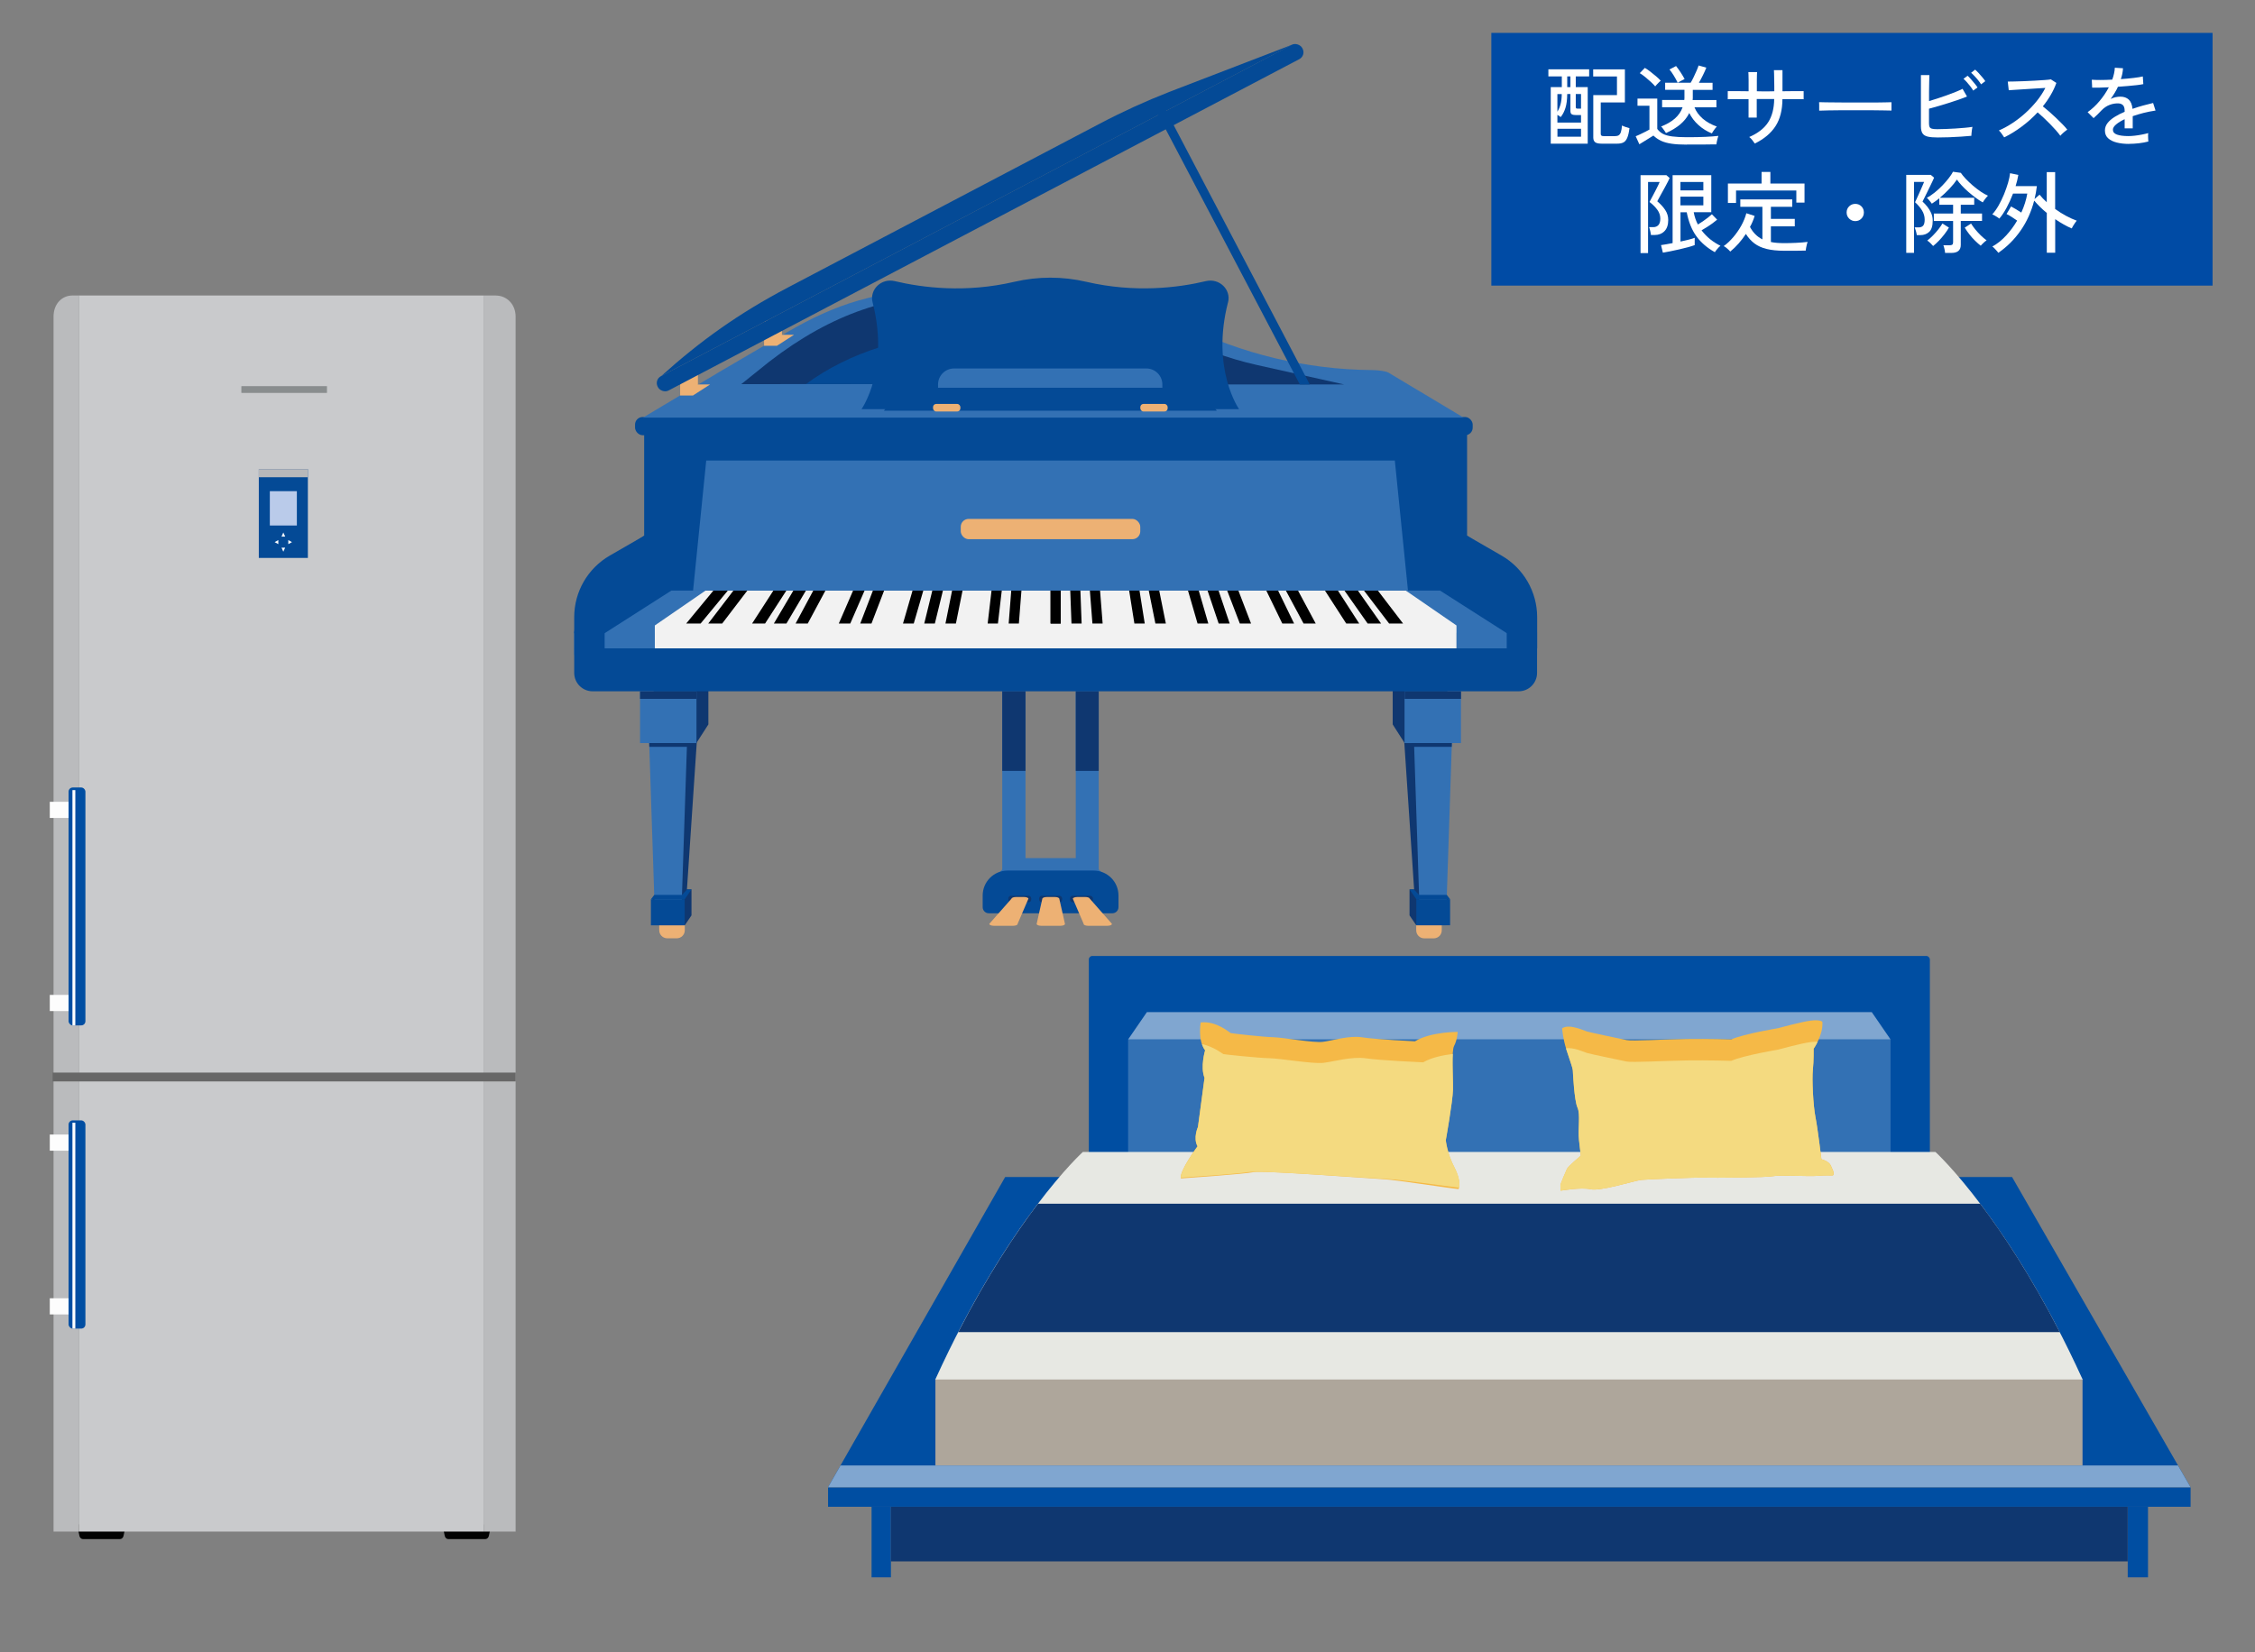 <?xml version="1.0" encoding="UTF-8"?>
<svg id="asetts" xmlns="http://www.w3.org/2000/svg" width="438" height="321.05" viewBox="0 0 438 321.05">
  <rect x="0" y="0" width="438" height="321.05" fill="#808080" stroke="none"/>
  <g>
    <rect x="289.67" y="6.39" width="140.09" height="49.1" style="fill: #004ba5; stroke-width: 0px;"/>
    <g>
      <path d="M301.21,27.91v-10.99h2.15v-2.08h-2.61v-1.37h7.92v1.37h-2.6v2.08h2.32v10.99h-7.18ZM302.51,23.81h4.58v-1.45h-.95c-.39,0-.67-.05-.85-.16-.17-.1-.26-.32-.26-.64v-3.29h-.62c-.01,1.12-.13,2.02-.35,2.71-.22.69-.52,1.28-.92,1.77-.08-.07-.18-.14-.29-.22-.12-.08-.23-.15-.35-.21v1.49ZM302.51,21.68c.27-.44.47-.92.61-1.44.14-.53.22-1.18.23-1.96h-.85v3.41ZM302.51,26.56h4.58v-1.54h-4.58v1.54ZM304.41,16.92h.62v-2.08h-.62v2.08ZM306.52,21.11h.57v-2.84h-1.02v2.49c0,.15.03.25.08.29.05.04.18.06.37.06ZM311.07,27.91c-.6,0-1.02-.1-1.25-.29s-.35-.49-.35-.89v-8.25h4.6v-3.62h-4.62v-1.38h6.16v6.42h-4.69v6.09c0,.17.04.29.13.36s.26.1.51.1h2.11c.31,0,.56-.06.74-.17.18-.12.32-.32.42-.61.1-.29.17-.72.22-1.29.16.09.4.19.7.29.31.1.56.18.75.23-.1.82-.25,1.45-.44,1.89-.19.44-.44.74-.75.89-.31.16-.72.23-1.21.23h-3.01Z" style="fill: #fff; stroke-width: 0px;"/>
      <path d="M327.65,28.1c-1.19,0-2.19-.06-2.99-.18-.81-.12-1.49-.31-2.04-.57s-1.04-.6-1.47-1.01c-.21.13-.48.3-.82.51-.34.21-.68.43-1.03.64-.35.21-.64.39-.88.54l-.71-1.56c.27-.1.57-.24.93-.41s.69-.33,1-.49.56-.29.74-.4v-4.62h-2.32v-1.4h3.84v5.9c.29.4.66.72,1.11.96s1.05.4,1.8.5c.75.1,1.7.15,2.85.15,1.4,0,2.59-.02,3.59-.07,1-.05,1.84-.11,2.52-.19-.03.08-.08.23-.14.45-.06.22-.11.44-.16.67-.05.23-.08.41-.09.54-.29,0-.66,0-1.12,0s-.95.01-1.48.02c-.53,0-1.07,0-1.61,0h-1.52ZM321.5,16.78c-.21-.25-.49-.54-.85-.87-.36-.33-.73-.65-1.11-.96-.38-.31-.73-.56-1.04-.74l.99-1.02c.3.17.65.41,1.04.71s.78.61,1.15.93c.37.32.67.61.89.85-.07.06-.18.16-.33.3-.15.14-.3.29-.44.45-.14.16-.25.27-.3.35ZM332.51,25.92c-.97-.39-1.84-.93-2.6-1.62-.77-.69-1.36-1.47-1.79-2.34-.42.84-1.01,1.58-1.77,2.22-.77.64-1.69,1.2-2.76,1.67-.06-.1-.15-.24-.27-.42s-.25-.34-.37-.51-.23-.28-.31-.34c1.08-.42,1.98-.93,2.68-1.55.7-.62,1.21-1.35,1.5-2.19h-3.98v-1.42h4.31c.01-.12.02-.23.03-.35s0-.25,0-.37v-1.25h-3.75v-1.38h4.96c.18-.3.38-.66.58-1.09s.39-.84.57-1.25c.18-.41.31-.75.39-1.01l1.5.42c-.16.42-.38.9-.65,1.45-.27.55-.53,1.05-.79,1.49h2.65v1.38h-3.84v1.62c0,.12-.01.24-.03.35h4.62v1.42h-4.26c.33.83.87,1.56,1.6,2.2.73.63,1.65,1.15,2.74,1.54-.08.07-.19.19-.32.36-.13.17-.26.35-.38.53s-.21.33-.27.44ZM325.86,16.06c-.21-.44-.46-.89-.75-1.37s-.57-.87-.84-1.19l1.28-.67c.3.37.61.8.92,1.28.31.48.56.9.74,1.25-.18.08-.42.2-.69.35-.28.15-.5.27-.66.36Z" style="fill: #fff; stroke-width: 0px;"/>
      <path d="M340.83,27.87c-.1-.16-.27-.38-.48-.66-.22-.28-.42-.47-.59-.59,1.67-.72,2.9-1.67,3.67-2.85.77-1.19,1.16-2.7,1.18-4.53h-3.39v3.6h-1.59v-3.58c-.6,0-1.19,0-1.76,0-.58,0-1.07,0-1.48,0s-.68,0-.8.02v-1.57c.09,0,.34,0,.75,0,.41,0,.91,0,1.49,0s1.19,0,1.81.02v-1.07c0-.39,0-.77,0-1.14s-.01-.69-.02-.97c0-.28-.01-.46-.03-.55h1.7c-.01.08-.02.26-.03.54,0,.28-.01.61-.02.99s0,.76,0,1.15v1.05c.37.01.7.02.99.02h1.38c.3,0,.64,0,1.02-.02,0-.26,0-.6,0-.99,0-.4-.01-.81-.02-1.23s-.01-.8-.02-1.15c0-.35-.01-.59-.03-.73h1.66v4.1c.6-.01,1.19-.02,1.76-.02s1.08,0,1.5,0,.71,0,.85,0v1.57c-.13-.01-.4-.02-.83-.02s-.93,0-1.51,0-1.17,0-1.78,0c-.01,2.13-.46,3.89-1.35,5.26-.89,1.37-2.23,2.49-4.01,3.36Z" style="fill: #fff; stroke-width: 0px;"/>
      <path d="M353.35,21.49v-1.16c0-.22,0-.38-.02-.48.29.01.72.02,1.3.03s1.25.01,2.02.02c.77,0,1.58.01,2.44.02.86,0,1.72,0,2.58,0s1.67,0,2.43,0,1.43-.01,2.01-.03c.58-.01,1-.02,1.28-.03v.38c0,.21,0,.44,0,.7,0,.26,0,.44,0,.54-.36-.01-.89-.02-1.59-.03s-1.51-.02-2.41-.03c-.91,0-1.85,0-2.83,0s-1.94,0-2.87,0c-.93,0-1.78.01-2.53.03s-1.35.03-1.79.05Z" style="fill: #fff; stroke-width: 0px;"/>
      <path d="M376.43,26.71c-.83,0-1.49-.05-1.97-.16s-.83-.32-1.04-.64c-.21-.32-.31-.78-.31-1.39v-9.93h1.64c-.01.32-.02.77-.03,1.33-.01.56-.02,1.18-.03,1.83,0,.66,0,1.29,0,1.89.52-.15,1.08-.32,1.67-.52.59-.2,1.19-.4,1.78-.61.59-.21,1.16-.43,1.69-.64.53-.21.99-.42,1.37-.61l.86,1.49c-.46.2-1,.4-1.61.61-.61.21-1.25.43-1.93.64-.67.21-1.34.42-2.01.61-.66.19-1.27.36-1.83.51v2.85c0,.31.04.55.12.71s.24.27.47.33c.23.06.57.09,1.02.09.48,0,1.03-.01,1.64-.04.61-.02,1.23-.05,1.87-.09.63-.04,1.24-.09,1.82-.14.58-.05,1.08-.11,1.5-.18-.03.14-.07.33-.1.56-.03.24-.06.46-.08.68-.02.22-.03.39-.03.5-.59.06-1.27.11-2.03.16-.77.05-1.54.09-2.32.12-.78.03-1.49.04-2.14.04ZM383.27,17.6c-.14-.24-.32-.51-.54-.8s-.45-.56-.69-.83-.46-.48-.66-.66l.8-.59c.17.15.39.37.64.66.25.29.5.58.74.87s.42.54.54.74l-.83.61ZM384.79,16.37c-.15-.24-.34-.5-.56-.78s-.46-.54-.7-.8-.47-.48-.67-.65l.78-.61c.18.15.41.37.67.65.26.28.51.57.75.86s.43.53.55.73l-.81.61Z" style="fill: #fff; stroke-width: 0px;"/>
      <path d="M389.29,26.7c-.12-.17-.27-.41-.48-.7-.2-.29-.39-.51-.56-.65.89-.38,1.78-.87,2.66-1.45.89-.59,1.74-1.25,2.54-1.98s1.54-1.51,2.2-2.34c.66-.82,1.2-1.66,1.63-2.5-.53.03-1.13.07-1.81.11-.67.04-1.36.08-2.04.13-.69.05-1.32.09-1.89.12-.58.03-1.03.06-1.37.09l-.19-1.68c.28,0,.7,0,1.26-.02.56-.01,1.2-.03,1.89-.06.7-.03,1.4-.06,2.09-.1.7-.04,1.33-.08,1.89-.12.56-.04.97-.08,1.24-.13l1.07.69c-.29.8-.65,1.58-1.1,2.34-.44.76-.95,1.5-1.53,2.21.39.31.81.66,1.26,1.05.45.39.89.8,1.33,1.22.44.42.85.83,1.23,1.21.38.39.69.74.93,1.05-.2.13-.43.31-.7.54s-.49.45-.65.65c-.23-.32-.52-.68-.87-1.08-.35-.4-.74-.81-1.15-1.23s-.83-.83-1.25-1.22c-.42-.39-.8-.73-1.14-1.02-.96,1.03-2,1.96-3.13,2.79-1.13.84-2.25,1.53-3.37,2.07Z" style="fill: #fff; stroke-width: 0px;"/>
      <path d="M413.52,27.96c-.89,0-1.68-.09-2.39-.27-.7-.18-1.26-.46-1.67-.84-.41-.38-.61-.88-.61-1.5,0-.52.17-1,.5-1.43s.79-.83,1.38-1.2,1.23-.7,1.95-1v-.19c0-.52-.11-.88-.32-1.09-.21-.21-.49-.32-.82-.35-.59-.03-1.18.06-1.76.28-.59.22-1.12.58-1.61,1.09-.21.22-.46.47-.74.76-.29.29-.55.53-.78.73l-1.16-1.16c.82-.58,1.59-1.29,2.31-2.15.72-.85,1.32-1.75,1.81-2.68-.7.03-1.35.06-1.93.07-.58.01-1.02.01-1.31,0l-.07-1.54c.37.03.91.05,1.63.05s1.5-.02,2.34-.07c.15-.4.27-.8.35-1.19.09-.39.14-.77.15-1.12l1.59.1c-.03.7-.17,1.41-.42,2.11.89-.06,1.72-.13,2.5-.23.78-.09,1.37-.19,1.77-.29l.1,1.49c-.32.07-.75.14-1.27.2-.52.06-1.1.12-1.73.17-.63.05-1.27.1-1.93.15-.17.39-.39.79-.64,1.2-.25.41-.51.8-.78,1.17.28-.15.58-.26.93-.34s.66-.11.96-.11c.68,0,1.22.19,1.63.57.4.38.65.98.73,1.8.68-.24,1.37-.46,2.07-.65.7-.19,1.34-.35,1.93-.49l.47,1.47c-.8.12-1.57.27-2.32.46-.75.19-1.45.4-2.11.63v2.37h-1.57v-1.78c-.68.32-1.23.66-1.65,1.01-.42.35-.63.7-.63,1.03,0,.44.26.76.79.95s1.27.29,2.24.29c.37,0,.78-.03,1.23-.08.45-.05.9-.12,1.36-.21.46-.09.87-.18,1.24-.29-.02.1-.03.26-.03.46s0,.41.02.61c.01.21.02.37.03.5v.07c-.58.15-1.2.26-1.87.34-.67.07-1.29.11-1.87.11Z" style="fill: #fff; stroke-width: 0px;"/>
      <path d="M318.65,49.16v-15.12h5.03l.62.55c-.05.13-.15.35-.31.66-.16.31-.35.67-.56,1.06s-.43.79-.65,1.18c-.22.39-.41.73-.56,1.02s-.26.49-.32.6c.63.53,1.15,1.09,1.54,1.68.39.59.59,1.23.59,1.94,0,.97-.25,1.7-.74,2.19-.49.49-1.13.74-1.91.74h-.71c-.02-.22-.07-.48-.14-.79-.07-.31-.14-.55-.22-.74h.83c.42,0,.74-.14.99-.41.24-.27.36-.69.36-1.25,0-.62-.2-1.2-.59-1.73-.39-.53-.89-1.03-1.51-1.5.03-.07.12-.23.26-.49.14-.26.3-.56.48-.9.18-.34.36-.69.54-1.04s.33-.66.46-.93c.13-.26.2-.44.23-.52h-2.25v13.81h-1.45ZM322.99,49.09l-.36-1.47c.28-.03.61-.09,1.01-.16s.81-.14,1.24-.23v-13.2h7.51v7.2h-3.41c.15.85.42,1.65.81,2.39.31-.18.64-.4.98-.63s.67-.48.98-.72.56-.46.76-.64l1.02,1.05c-.23.2-.52.42-.87.68s-.72.51-1.1.75c-.38.24-.73.46-1.06.64.51.67,1.08,1.25,1.71,1.76.63.5,1.29.91,1.96,1.24-.09.06-.21.17-.36.33-.15.16-.29.33-.43.5-.14.17-.24.31-.29.42-1.51-.84-2.71-1.88-3.6-3.11-.89-1.23-1.51-2.79-1.87-4.65h-1.21v5.69c.59-.13,1.13-.25,1.63-.38.5-.13.88-.24,1.13-.35v1.42c-.31.12-.74.25-1.27.4-.54.15-1.11.29-1.73.43-.62.14-1.21.26-1.77.38-.57.12-1.03.2-1.4.26ZM326.4,36.99h4.45v-1.63h-4.45v1.63ZM326.4,39.9h4.45v-1.7h-4.45v1.7Z" style="fill: #fff; stroke-width: 0px;"/>
      <path d="M336.09,48.88c-.08-.1-.2-.23-.36-.37-.16-.14-.33-.28-.49-.42-.17-.13-.31-.22-.44-.27.66-.47,1.28-1.06,1.88-1.76.59-.7,1.11-1.45,1.56-2.26.44-.81.76-1.6.96-2.37l1.61.52c-.1.36-.23.72-.38,1.07-.15.36-.32.71-.52,1.07.3.57.65,1.05,1.05,1.44.4.4.85.72,1.36.98v-6.33h-4.29v-1.44h10.09v1.44h-4.15v2.35h4.64v1.45h-4.64v3.04c.38.08.79.14,1.22.17.43.03.88.05,1.36.05.74,0,1.52-.02,2.35-.06.83-.04,1.56-.1,2.2-.18-.03.08-.08.23-.14.46-.06.23-.11.46-.15.69-.04.24-.07.42-.08.54-.59.01-1.26.02-2.02.03-.76,0-1.48,0-2.16,0-1.34,0-2.47-.12-3.41-.35s-1.72-.59-2.36-1.07-1.2-1.1-1.67-1.85c-.87,1.33-1.86,2.46-2.99,3.39ZM335.62,39.43v-3.77h6.54v-2.25h1.71v2.25h6.63v3.7h-1.59v-2.35h-11.71v2.42h-1.57Z" style="fill: #fff; stroke-width: 0px;"/>
      <path d="M360.36,42.96c-.46,0-.86-.17-1.19-.49-.33-.33-.49-.72-.49-1.19s.16-.87.49-1.19.72-.48,1.19-.48.87.16,1.19.48c.32.32.48.72.48,1.19s-.16.86-.48,1.19c-.32.33-.72.49-1.19.49Z" style="fill: #fff; stroke-width: 0px;"/>
      <path d="M370.26,49.1v-15.12h4.77l.64.54c-.05.13-.15.35-.3.67-.16.32-.33.69-.53,1.1-.2.41-.39.81-.59,1.21-.2.4-.37.75-.52,1.05s-.25.5-.31.61c.33.3.65.64.95,1.02.3.38.54.79.74,1.24.19.44.29.93.29,1.44,0,1.04-.23,1.77-.68,2.19-.46.42-1.02.63-1.7.63h-.71c-.03-.25-.1-.53-.18-.82-.09-.29-.16-.52-.23-.68h.78c.35,0,.63-.1.84-.31.21-.21.32-.61.32-1.21s-.17-1.22-.52-1.78c-.35-.56-.8-1.1-1.35-1.59.03-.07.11-.23.23-.49.12-.26.26-.56.42-.92l.47-1.05c.16-.35.29-.67.41-.94.12-.28.19-.46.23-.55h-1.96v13.79h-1.49ZM377.8,49.14c-.01-.21-.05-.47-.12-.78s-.14-.55-.21-.71h1.23c.23,0,.4-.04.5-.12.1-.08.16-.23.16-.45v-4.15h-3.74v-1.44h3.74v-1.71h-2.68v-1.25c-.25.2-.5.38-.74.56s-.48.34-.71.48c-.06-.09-.15-.22-.28-.37-.13-.16-.25-.31-.38-.46-.13-.15-.23-.25-.31-.31.5-.26,1-.61,1.52-1.02s1.01-.87,1.49-1.36c.47-.49.89-.97,1.25-1.44.36-.47.64-.88.82-1.24l1.52.21c.22.33.54.72.95,1.16.42.44.88.87,1.38,1.31.51.43,1.02.83,1.54,1.18s.99.61,1.4.79c-.09.08-.21.21-.35.38-.14.17-.27.34-.39.51-.12.17-.21.3-.27.41-.44-.24-.9-.54-1.38-.9-.48-.36-.96-.74-1.43-1.15-.47-.41-.89-.82-1.28-1.24-.39-.42-.7-.8-.93-1.14-.36.54-.84,1.13-1.44,1.77-.61.64-1.23,1.23-1.88,1.77h6.68v1.35h-2.61v1.71h4.13v1.44h-4.13v4.65c0,1.04-.61,1.56-1.82,1.56h-1.25ZM375.48,47.79c-.13-.16-.31-.35-.54-.57s-.44-.38-.6-.48c.37-.28.74-.61,1.12-1,.38-.39.72-.78,1.05-1.19.32-.41.58-.79.78-1.13l1.26.8c-.25.44-.55.88-.9,1.33-.35.45-.71.87-1.08,1.25-.38.39-.74.72-1.08.99ZM384.74,47.75c-.35-.27-.71-.59-1.1-.97s-.76-.79-1.11-1.24c-.35-.44-.65-.88-.91-1.31l1.23-.8c.21.35.48.72.8,1.12.33.4.69.8,1.08,1.18s.77.7,1.14.97c-.16.09-.36.25-.6.48s-.42.41-.54.56Z" style="fill: #fff; stroke-width: 0px;"/>
      <path d="M388.15,49.12c-.06-.08-.16-.2-.29-.36-.14-.16-.29-.31-.44-.48s-.3-.29-.44-.38c.96-.53,1.85-1.24,2.67-2.13.82-.89,1.54-1.86,2.15-2.91-.33-.24-.7-.49-1.1-.74s-.72-.43-.96-.54l.88-1.47c.28.15.6.33.97.55.37.22.71.43,1.02.64.58-1.27.96-2.5,1.16-3.69h-2.77c-.37.97-.79,1.89-1.25,2.75-.47.87-.94,1.57-1.41,2.11-.09-.08-.22-.18-.4-.29-.17-.12-.35-.22-.53-.32-.18-.1-.33-.17-.44-.22.43-.46.84-1.04,1.23-1.72.39-.69.74-1.42,1.06-2.19.31-.77.57-1.52.78-2.23s.33-1.33.38-1.85l1.61.33c-.06.35-.13.7-.22,1.07-.09.37-.2.74-.31,1.11h4.13c-.05.43-.11.85-.19,1.27s-.17.83-.26,1.24l.97-.85c.2.25.42.5.66.75.24.25.49.49.74.72v-5.85h1.63v7.16c.7.51,1.42.96,2.15,1.35.73.39,1.41.7,2.04.92-.08.09-.19.24-.32.43-.13.2-.26.39-.39.6s-.21.36-.26.48c-.5-.21-1.02-.47-1.57-.78-.55-.31-1.1-.65-1.64-1.02v6.52h-1.63v-7.73c-.47-.38-.92-.78-1.33-1.19-.42-.41-.79-.81-1.12-1.2-.57,2.17-1.44,4.11-2.63,5.81-1.19,1.71-2.62,3.14-4.31,4.31Z" style="fill: #fff; stroke-width: 0px;"/>
    </g>
  </g>
  <g>
    <g>
      <path d="M23.33,299.03h-7.24c-.29,0-.59-.27-.66-.61l-.48-2.25h9.52l-.48,2.25c-.07.34-.37.61-.66.61Z" style="fill: #020202; stroke-width: 0px;"/>
      <path d="M87.05,299.03h7.24c.29,0,.59-.27.66-.61l.48-2.25h-9.52l.48,2.25c.07.34.37.61.66.61Z" style="fill: #020202; stroke-width: 0px;"/>
    </g>
    <g>
      <rect x="15.38" y="57.41" width="78.53" height="240.16" style="fill: #c9cacc; stroke-width: 0px;"/>
      <path d="M14.08,57.41c-2.13,0-3.68,1.72-3.68,4.08v236.08h4.99V57.41h-1.3Z" style="fill: #babbbd; stroke-width: 0px;"/>
      <path d="M96.31,57.41h-2.39v240.16h6.23V61.5c0-2.37-1.71-4.08-3.84-4.08Z" style="fill: #babbbd; stroke-width: 0px;"/>
    </g>
    <rect x="10.22" y="208.39" width="89.94" height="1.72" style="fill: #676767; stroke-width: 0px;"/>
    <rect x="46.88" y="75.02" width="16.63" height="1.32" rx=".04" ry=".04" style="fill: #898d8e; stroke-width: 0px;"/>
    <g>
      <rect x="9.67" y="155.78" width="4.93" height="3.14" style="fill: #fdfdfd; stroke-width: 0px;"/>
      <rect x="9.67" y="193.3" width="4.93" height="3.14" style="fill: #fdfdfd; stroke-width: 0px;"/>
      <g>
        <rect x="13.32" y="153" width="3.27" height="46.22" rx=".81" ry=".81" style="fill: #004ea2; stroke-width: 0px;"/>
        <rect x="14.07" y="153.51" width=".56" height="45.71" style="fill: #fff; stroke-width: 0px;"/>
      </g>
    </g>
    <g>
      <rect x="9.67" y="220.43" width="4.93" height="3.14" style="fill: #fdfdfd; stroke-width: 0px;"/>
      <rect x="9.67" y="252.24" width="4.93" height="3.14" style="fill: #fdfdfd; stroke-width: 0px;"/>
      <g>
        <rect x="13.32" y="217.68" width="3.27" height="40.45" rx=".81" ry=".81" style="fill: #004ea2; stroke-width: 0px;"/>
        <rect x="14.07" y="218.13" width=".56" height="40" style="fill: #fff; stroke-width: 0px;"/>
      </g>
    </g>
    <g>
      <rect x="50.27" y="91.14" width="9.53" height="17.26" style="fill: #044a96; stroke-width: 0px;"/>
      <rect x="50.27" y="91.14" width="9.53" height="1.58" style="fill: #b7b8ba; stroke-width: 0px;"/>
      <rect x="52.41" y="95.43" width="5.25" height="6.67" style="fill: #bacbea; stroke-width: 0px;"/>
      <g>
        <polygon points="55.39 104.25 54.68 104.25 55.03 103.46 55.39 104.25" style="fill: #fff; stroke-width: 0px;"/>
        <polygon points="55.39 106.4 54.68 106.4 55.03 107.19 55.39 106.4" style="fill: #fff; stroke-width: 0px;"/>
        <polygon points="54.06 104.93 54.06 105.72 53.35 105.33 54.06 104.93" style="fill: #fff; stroke-width: 0px;"/>
        <polygon points="56 104.93 56 105.72 56.71 105.33 56 104.93" style="fill: #fff; stroke-width: 0px;"/>
      </g>
    </g>
  </g>
  <g>
    <g>
      <polygon points="191.7 172.02 196.81 166.72 211.26 166.72 216.43 172.02 191.7 172.02" style="fill: #3371b4; stroke-width: 0px;"/>
      <g>
        <rect x="194.67" y="133.13" width="4.52" height="40.65" style="fill: #3371b4; stroke-width: 0px;"/>
        <rect x="208.95" y="133.13" width="4.46" height="40.65" style="fill: #3371b4; stroke-width: 0px;"/>
        <g>
          <path d="M195.73,169.14h16.67c2.68,0,4.85,2.17,4.85,4.85v2.26c0,.65-.53,1.19-1.19,1.19h-24c-.65,0-1.19-.53-1.19-1.19v-2.26c0-2.68,2.17-4.85,4.85-4.85Z" style="fill: #044a96; stroke-width: 0px;"/>
          <rect x="195.85" y="174.04" width="4.46" height="1.26" rx=".52" ry=".52" style="fill: #0f3770; stroke-width: 0px;"/>
          <rect x="201.84" y="174.04" width="4.46" height="1.26" rx=".52" ry=".52" style="fill: #0f3770; stroke-width: 0px;"/>
          <rect x="207.83" y="174.04" width="4.46" height="1.26" rx=".52" ry=".52" style="fill: #0f3770; stroke-width: 0px;"/>
          <path d="M205.99,179.87h-3.77c-.51,0-.91-.18-.86-.39l1.1-4.88c.04-.18.41-.32.86-.32h1.57c.45,0,.82.14.86.32l1.1,4.88c.05.21-.35.39-.86.39Z" style="fill: #edb174; stroke-width: 0px;"/>
          <path d="M196.8,179.87h-3.77c-.51,0-.91-.18-.86-.39l4.3-4.88c.04-.18.41-.32.86-.32h1.57c.45,0,.82.14.86.32l-2.1,4.88c.05.21-.35.39-.86.39Z" style="fill: #edb174; stroke-width: 0px;"/>
          <path d="M211.34,179.87h3.77c.51,0,.91-.18.86-.39l-4.3-4.88c-.04-.18-.41-.32-.86-.32h-1.57c-.45,0-.82.14-.86.32l2.1,4.88c-.05.21.35.39.86.39Z" style="fill: #edb174; stroke-width: 0px;"/>
        </g>
      </g>
    </g>
    <g>
      <polygon points="134.31 177.85 133.02 179.76 126.69 174.74 127.93 172.82 134.31 172.8 134.31 177.85" style="fill: #0f3770; stroke-width: 0px;"/>
      <polygon points="133.02 178.91 128.29 178.91 127.08 143.46 135.39 143.46 133.02 178.91" style="fill: #0f3770; stroke-width: 0px;"/>
      <polygon points="137.59 140.75 135.27 144.36 125.13 132.07 137.59 132.01 137.59 140.75" style="fill: #0f3770; stroke-width: 0px;"/>
      <polygon points="133.47 143.46 133.44 144.36 133.42 145.1 132.27 179.77 127.27 179.77 126.12 145.1 126.1 144.36 126.07 143.46 133.47 143.46" style="fill: #3371b4; stroke-width: 0px;"/>
      <rect x="124.32" y="134.31" width="10.96" height="10.06" style="fill: #3371b4; stroke-width: 0px;"/>
      <path d="M128.05,179.77h4.96v.98c0,.85-.69,1.55-1.55,1.55h-1.86c-.85,0-1.55-.69-1.55-1.55v-.98h0Z" style="fill: #edb174; stroke-width: 0px;"/>
      <rect x="126.43" y="174.72" width="6.56" height="5.06" style="fill: #044a96; stroke-width: 0px;"/>
      <polygon points="126.43 174.72 127.08 173.87 132.46 173.87 133.47 172.8 134.31 172.8 132.99 174.72 126.43 174.72" style="fill: #044a96; stroke-width: 0px;"/>
      <polygon points="134.03 144.36 134.03 145.1 126.12 145.1 126.1 144.36 134.03 144.36" style="fill: #0f3770; stroke-width: 0px;"/>
      <rect x="124.32" y="134.31" width="10.95" height="1.47" style="fill: #0f3770; stroke-width: 0px;"/>
    </g>
    <g>
      <polygon points="273.78 177.85 275.08 179.76 281.41 174.74 280.16 172.82 273.78 172.8 273.78 177.85" style="fill: #0f3770; stroke-width: 0px;"/>
      <polygon points="275.08 178.91 279.81 178.91 281.01 143.46 272.71 143.46 275.08 178.91" style="fill: #0f3770; stroke-width: 0px;"/>
      <polygon points="270.51 140.75 272.82 144.36 282.96 132.07 270.51 132.01 270.51 140.75" style="fill: #0f3770; stroke-width: 0px;"/>
      <polygon points="274.62 143.46 274.65 144.36 274.68 145.1 275.83 179.77 280.83 179.77 281.98 145.1 282 144.36 282.03 143.46 274.62 143.46" style="fill: #3371b4; stroke-width: 0px;"/>
      <rect x="272.82" y="134.31" width="10.96" height="10.06" transform="translate(556.59 278.68) rotate(180)" style="fill: #3371b4; stroke-width: 0px;"/>
      <path d="M276.63,179.77h1.86c.85,0,1.55.69,1.55,1.55v.98h-4.96v-.98c0-.85.69-1.55,1.55-1.55Z" transform="translate(555.12 362.08) rotate(180)" style="fill: #edb174; stroke-width: 0px;"/>
      <rect x="275.11" y="174.72" width="6.56" height="5.06" transform="translate(556.77 354.49) rotate(180)" style="fill: #044a96; stroke-width: 0px;"/>
      <polygon points="281.67 174.72 281.02 173.87 275.63 173.87 274.62 172.8 273.78 172.8 275.11 174.72 281.67 174.72" style="fill: #044a96; stroke-width: 0px;"/>
      <polygon points="274.07 144.36 274.07 145.1 281.98 145.1 282 144.36 274.07 144.36" style="fill: #0f3770; stroke-width: 0px;"/>
      <rect x="272.82" y="134.31" width="10.95" height="1.47" transform="translate(556.6 270.09) rotate(180)" style="fill: #0f3770; stroke-width: 0px;"/>
    </g>
    <rect x="148.46" y="62.27" width="3.42" height="6.24" style="fill: #edb174; stroke-width: 0px;"/>
    <rect x="132.14" y="71.93" width="3.42" height="6.24" style="fill: #edb174; stroke-width: 0px;"/>
    <rect x="125.12" y="83.56" width="159.84" height="48.44" style="fill: #044a96; stroke-width: 0px;"/>
    <g>
      <g>
        <polygon points="125.12 114.74 112.18 122.62 111.53 122.62 111.53 127.25 127.19 127.25 127.19 123.02 137.04 114.74 125.12 114.74" style="fill: #3371b4; stroke-width: 0px;"/>
        <path d="M111.53,123.02l.49-5.02c.1-1.08,2.11-5.29,4.63-8.27l8.47-5.63h5.26v10.66l-12.95,8.27h-5.91Z" style="fill: #044a96; stroke-width: 0px;"/>
        <polygon points="284.97 114.74 273.05 114.74 282.9 123.02 282.9 127.25 298.56 127.25 298.56 123.02 284.97 114.74" style="fill: #3371b4; stroke-width: 0px;"/>
        <path d="M298.56,123.02l-.98-5.22c0-3.63-1.78-6.56-4.92-8.37l-7.68-5.34h-5.26v10.66l12.95,8.27h5.91Z" style="fill: #044a96; stroke-width: 0px;"/>
      </g>
      <path d="M125.12,104.09l-6.69,3.86c-4.27,2.47-6.9,7.02-6.9,11.96v6.07h5.91v-6.26c0-4.83,2.52-9.3,6.65-11.81l6.3-3.82h-5.26Z" style="fill: #044a96; stroke-width: 0px;"/>
      <path d="M284.97,104.09h-5.26l6.3,3.82c4.13,2.5,6.65,6.98,6.65,11.81v6.26h5.91v-6.07c0-4.93-2.63-9.49-6.9-11.96l-6.69-3.86Z" style="fill: #044a96; stroke-width: 0px;"/>
      <path d="M111.53,125.97h187.02v4.77c0,1.97-1.6,3.57-3.57,3.57H115.1c-1.97,0-3.57-1.6-3.57-3.57v-4.77h0Z" style="fill: #044a96; stroke-width: 0px;"/>
    </g>
    <g>
      <polygon points="282.9 121.52 282.9 125.97 127.19 125.97 127.19 121.52 137.04 114.74 273.05 114.74 282.9 121.52" style="fill: #f2f2f2; stroke-width: 0px;"/>
      <g>
        <polygon points="141.37 114.74 136.08 121.15 133.28 121.15 138.57 114.74 141.37 114.74" style="stroke-width: 0px;"/>
        <polygon points="145.16 114.74 140.27 121.15 137.56 121.15 142.46 114.74 145.16 114.74" style="stroke-width: 0px;"/>
        <polygon points="152.74 114.74 148.6 121.15 146.08 121.15 150.22 114.74 152.74 114.74" style="stroke-width: 0px;"/>
        <polygon points="156.54 114.74 152.75 121.15 150.31 121.15 154.1 114.74 156.54 114.74" style="stroke-width: 0px;"/>
        <polygon points="160.33 114.74 156.89 121.15 154.53 121.15 157.97 114.74 160.33 114.74" style="stroke-width: 0px;"/>
        <polygon points="167.93 114.74 165.15 121.15 162.92 121.15 165.7 114.74 167.93 114.74" style="stroke-width: 0px;"/>
        <polygon points="171.73 114.74 169.27 121.15 167.09 121.15 169.55 114.74 171.73 114.74" style="stroke-width: 0px;"/>
        <polygon points="179.34 114.74 177.48 121.15 175.39 121.15 177.25 114.74 179.34 114.74" style="stroke-width: 0px;"/>
        <polygon points="183.15 114.74 181.58 121.15 179.52 121.15 181.09 114.74 183.15 114.74" style="stroke-width: 0px;"/>
        <polygon points="186.96 114.74 185.67 121.15 183.64 121.15 184.93 114.74 186.96 114.74" style="stroke-width: 0px;"/>
        <polygon points="194.58 114.74 193.83 121.15 191.84 121.15 192.59 114.74 194.58 114.74" style="stroke-width: 0px;"/>
        <polygon points="198.4 114.74 197.9 121.15 195.92 121.15 196.42 114.74 198.4 114.74" style="stroke-width: 0px;"/>
        <rect x="204.06" y="114.74" width="1.97" height="6.4" style="stroke-width: 0px;"/>
        <polygon points="272.53 121.15 269.82 121.15 264.93 114.74 267.63 114.74 272.53 121.15" style="stroke-width: 0px;"/>
        <polygon points="268.26 121.15 265.65 121.15 261.14 114.74 263.75 114.74 268.26 121.15" style="stroke-width: 0px;"/>
        <polygon points="264.01 121.15 261.49 121.15 257.35 114.74 259.87 114.74 264.01 121.15" style="stroke-width: 0px;"/>
        <polygon points="255.56 121.15 253.2 121.15 249.76 114.74 252.12 114.74 255.56 121.15" style="stroke-width: 0px;"/>
        <polygon points="251.36 121.15 249.07 121.15 245.96 114.74 248.25 114.74 251.36 121.15" style="stroke-width: 0px;"/>
        <polygon points="243 121.15 240.82 121.15 238.36 114.74 240.54 114.74 243 121.15" style="stroke-width: 0px;"/>
        <polygon points="238.85 121.15 236.71 121.15 234.55 114.74 236.69 114.74 238.85 121.15" style="stroke-width: 0px;"/>
        <polygon points="234.7 121.15 232.61 121.15 230.75 114.74 232.84 114.74 234.7 121.15" style="stroke-width: 0px;"/>
        <polygon points="226.45 121.15 224.42 121.15 223.13 114.74 225.16 114.74 226.45 121.15" style="stroke-width: 0px;"/>
        <polygon points="222.35 121.15 220.34 121.15 219.32 114.74 221.33 114.74 222.35 121.15" style="stroke-width: 0px;"/>
        <polygon points="214.17 121.15 212.19 121.15 211.69 114.74 213.67 114.74 214.17 121.15" style="stroke-width: 0px;"/>
        <polygon points="210.09 121.15 208.12 121.15 207.88 114.74 209.85 114.74 210.09 121.15" style="stroke-width: 0px;"/>
        <rect x="204.06" y="114.74" width="1.97" height="6.4" style="stroke-width: 0px;"/>
      </g>
    </g>
    <g>
      <polygon points="273.48 114.74 134.62 114.74 137.18 89.43 270.92 89.43 273.48 114.74" style="fill: #3371b4; stroke-width: 0px;"/>
      <rect x="135.56" y="87.46" width="136.98" height="1.97" rx=".77" ry=".77" style="fill: #044a96; stroke-width: 0px;"/>
      <rect x="186.61" y="100.82" width="34.87" height="3.94" rx="1.53" ry="1.53" style="fill: #edb174; stroke-width: 0px;"/>
    </g>
    <rect x="123.35" y="81.02" width="162.7" height="3.54" rx="1.47" ry="1.47" style="fill: #044a96; stroke-width: 0px;"/>
    <g>
      <path d="M269.64,72.38c-.21-.13-.66-.23-1.12-.31-.66-.11-1.33-.17-1.99-.17-12.75-.1-25.32-3.1-36.74-8.8h0c-9.09-4.53-18.8-6.87-29.26-6.89h-16.85c-13.06.02-21.52,2.9-30.89,8.39l-13.25,7.77-14.65,8.77h159.4l-14.65-8.77Z" style="fill: #3371b4; stroke-width: 0px;"/>
      <path d="M261.12,74.69h-29.08s-73.85-.07-73.85-.07l-14.22.02,5.42-4.35c12.42-9.6,23.88-13.04,36.4-13.04h15.21c9.21,0,18.42,3.09,27.05,7.71,5.07,2.72,10.51,4.7,16.12,5.96l16.94,3.78Z" style="fill: #0f3770; stroke-width: 0px;"/>
      <path d="M234.91,74.68l-78.35-.07c8.46-6.27,19.83-9.58,29.36-9.58h15.07c10.6,0,24.24,3.29,33.92,9.65Z" style="fill: #044a96; stroke-width: 0px;"/>
    </g>
    <g>
      <path d="M238.53,58.75c.64-2.49-1.7-4.75-4.3-4.13-5.42,1.29-13.79,2.32-23.24.13-4.59-1.07-9.37-1.07-13.96,0-9.45,2.2-17.82,1.16-23.24-.13-2.6-.62-4.94,1.64-4.3,4.13,3.34,12.97-2.15,20.74-2.15,20.74h73.33s-5.49-7.77-2.15-20.74Z" style="fill: #044a96; stroke-width: 0px;"/>
      <path d="M235.71,79.8h-64.03l.39-.5s1.17-1.54,1.97-4.27c.74-2.52,1.3-6.62-.16-11.82-.27-.94-.02-1.91.68-2.66.83-.89,2.14-1.27,3.4-.99,4.61,1,11.82,1.83,19.96.1,3.99-.85,8.2-.85,12.19,0,8.14,1.73,15.35.9,19.96-.1,1.26-.27,2.56.11,3.4.99.7.74.95,1.71.68,2.66-1.47,5.2-.9,9.3-.16,11.82.8,2.73,1.96,4.26,1.97,4.27l.39.5h-.63ZM172.91,79.18h62.22c-.42-.67-1.15-2.01-1.72-3.95-.76-2.6-1.36-6.83.15-12.19.21-.73.01-1.48-.54-2.06-.69-.73-1.76-1.04-2.81-.81-4.67,1.01-11.97,1.85-20.22.1-3.9-.83-8.03-.83-11.94,0-8.25,1.75-15.55.91-20.22-.1-1.05-.23-2.13.08-2.81.81-.55.58-.74,1.33-.54,2.06,1.51,5.36.92,9.59.15,12.19-.57,1.94-1.3,3.27-1.72,3.95Z" style="fill: #044a96; stroke-width: 0px;"/>
      <rect x="181.23" y="78.48" width="5.31" height="1.47" rx=".61" ry=".61" style="fill: #edb174; stroke-width: 0px;"/>
      <rect x="221.49" y="78.48" width="5.31" height="1.47" rx=".61" ry=".61" style="fill: #edb174; stroke-width: 0px;"/>
      <path d="M185.31,71.59h37.35c1.71,0,3.11,1.39,3.11,3.11v.64h-43.57v-.64c0-1.71,1.39-3.11,3.11-3.11Z" style="fill: #3371b4; stroke-width: 0px;"/>
    </g>
    <g>
      <polygon points="132.13 76.84 132.13 74.7 137.93 74.69 134.6 76.84 132.13 76.84" style="fill: #edb174; stroke-width: 0px;"/>
      <polygon points="148.44 67.18 148.44 65.05 154.24 65.04 150.91 67.18 148.44 67.18" style="fill: #edb174; stroke-width: 0px;"/>
      <polygon points="254.4 74.69 252.48 74.71 223.67 19.88 225.22 19.07 254.4 74.69" style="fill: #044a96; stroke-width: 0px;"/>
      <g>
        <rect x="119.66" y="40.71" width="141.43" height="3.15" rx="1.5" ry="1.5" transform="translate(2.18 93.41) rotate(-27.72)" style="fill: #044a96; stroke-width: 0px;"/>
        <path d="M250.96,8.69l-122.51,64.36h0c7.62-6.87,15.08-12.19,24.62-17.21l60.59-31.84c4.37-2.3,8.87-4.35,13.42-6.13l23.89-9.19Z" style="fill: #044a96; stroke-width: 0px;"/>
      </g>
    </g>
    <rect x="194.67" y="134.31" width="4.52" height="15.47" style="fill: #0f3770; stroke-width: 0px;"/>
    <rect x="208.95" y="134.31" width="4.46" height="15.47" style="fill: #0f3770; stroke-width: 0px;"/>
  </g>
  <g>
    <g>
      <rect x="169.29" y="292.75" width="3.76" height="13.71" style="fill: #004ea2; stroke-width: 0px;"/>
      <rect x="413.28" y="292.75" width="3.94" height="13.71" style="fill: #004ea2; stroke-width: 0px;"/>
      <rect x="173.04" y="292.75" width="240.23" height="10.61" style="fill: #0f3770; stroke-width: 0px;"/>
    </g>
    <rect x="160.84" y="288.99" width="264.65" height="3.76" style="fill: #004ea2; stroke-width: 0px;"/>
    <rect x="211.49" y="185.73" width="163.36" height="42.95" rx=".68" ry=".68" style="fill: #004ea2; stroke-width: 0px;"/>
    <rect x="219.12" y="201.95" width="148.09" height="33.95" style="fill: #3371b4; stroke-width: 0px;"/>
    <polygon points="390.81 228.68 293.06 228.68 292.1 228.68 195.24 228.68 160.84 288.95 292.1 288.95 293.06 288.95 425.48 288.95 390.81 228.68" style="fill: #004ea2; stroke-width: 0px;"/>
    <polygon points="163.26 284.72 160.84 288.95 291.86 288.95 292.1 288.95 293.03 288.95 293.06 288.95 425.48 288.95 423.04 284.72 163.26 284.72" style="fill: #80a6d0; stroke-width: 0px;"/>
    <path d="M375.93,223.81h-165.6s-14.52,13.13-28.68,44.25l111.41,8.41,111.48-8.41c-14.16-31.12-28.61-44.25-28.61-44.25Z" style="fill: #e7e8e3; stroke-width: 0px;"/>
    <path d="M186.13,258.82h213.95c-5.68-11.06-11.15-19.28-15.45-24.95h-183.02c-4.31,5.68-9.8,13.89-15.48,24.95Z" style="fill: #0f3770; stroke-width: 0px;"/>
    <polygon points="367.21 201.95 219.12 201.95 222.77 196.64 363.56 196.64 367.21 201.95" style="fill: #80a6d0; stroke-width: 0px;"/>
    <rect x="181.69" y="268.02" width="222.81" height="16.7" style="fill: #aea69b; stroke-width: 0px;"/>
    <path d="M233.22,198.64s-.63,3.46.85,5.43c0,0-.97,3.24-.11,5.34l-1.28,9.55s-.98,2.13-.08,3.75c0,0-3.62,4.92-3.23,6.25,0,0,12.3-.85,14.11-1.22,1.81-.38,23.22,1.26,25.44,1.38,2.22.12,13.01,1.81,14.39,1.91,0,0,.65-1.37-.81-4.18-1.47-2.81-1.69-5.31-1.69-5.31,0,0,1.34-7.47,1.39-9.76.05-2.29-.32-7.57.25-8.6.58-1.03.68-2.69.68-2.69,0,0-5.27-.04-8.3,1.83,0,0-7.77-.38-10.25-.78-2.49-.4-5.75.64-7.61.88-1.86.24-7.73-.86-9.67-.9-1.94-.04-8.03-.73-8.24-.8-.21-.07-2.79-2.42-5.85-2.07Z" style="fill: #f5b947; stroke-width: 0px;"/>
    <path d="M283.41,230.76c.12-.51.21-1.81-.89-3.93-1.47-2.81-1.69-5.31-1.69-5.31,0,0,1.34-7.47,1.39-9.76.04-1.68-.15-4.95-.03-6.99-1.85.22-4.12.68-5.77,1.63,0,0-8.42-.37-11.12-.78-2.7-.4-6.24.64-8.25.88-2.01.24-8.38-.86-10.49-.9-2.11-.04-8.71-.73-8.94-.8-.17-.06-1.87-1.46-4.16-1.94.15.43.35.85.62,1.21,0,0-.97,3.24-.11,5.34l-1.28,9.55s-.98,2.13-.08,3.75c0,0-3.37,4.59-3.25,6.1,3.89-.26,11.6-.8,13.05-1.08.26-.05.89-.06,1.8-.05,1.96-.04,7.1.25,12.2.58,6.23.37,12.41.8,13.59.85,1.89.09,9.5,1.15,13.42,1.65Z" style="fill: #f4da80; stroke-width: 0px;"/>
    <path d="M303.42,199.81s0,0,0,0c0-.01,0-.02,0-.02v.02Z" style="fill: #755e4e; stroke-width: 0px;"/>
    <polygon points="303.42 199.78 303.42 199.79 303.42 199.76 303.42 199.78" style="fill: #755e4e; stroke-width: 0px;"/>
    <path d="M304.34,227.16c-.18.49-1.26,2.77-1.24,3.18.02.42.05,1,.05,1,0,0,3.93-.71,5.82-.28,1.9.43,8.6-1.69,9.85-1.82,1.24-.13,10.53-.5,12.24-.44,1.7.06,12.05-.02,13.29-.28,1.24-.27,7.16.08,8.68-.07,1.52-.14,2.57-.05,2.91-.07.35-.02.24-.78-.06-1.32-.3-.54-.2-1.24-2.1-1.85,0,0-.7-5.87-1.15-8.14-.46-2.27-.7-7.47-.51-9.21.19-1.75.15-4.11.15-4.11,0,0,1.89-2.66,1.7-5.22,0,0-.37-.47-2.23-.24-1.86.23-6.39,1.48-6.39,1.48,0,0-6.55,1.08-9.07,2.17,0,0-4.38-.14-8.62-.08-4.23.06-10.68.44-11.73.21-1.05-.23-6.89-1.42-7.67-1.66-.78-.24-3.46-1.54-4.84-.62.02.25.16,2.06.84,4.16.73,2.26,1.22,3.55,1.24,3.97.02.42.28,5.89.9,7.25.62,1.36.06,4.09.3,6.31.24,2.21.36,3.04.36,3.04,0,0-2.55,2.14-2.73,2.63Z" style="fill: #f5b947; stroke-width: 0px;"/>
    <path d="M353.78,225.22s-.7-5.87-1.15-8.14c-.46-2.27-.7-7.47-.51-9.21.19-1.75.15-4.11.15-4.11,0,0,.38-.53.78-1.35-.32-.03-.75-.02-1.32.05-1.86.23-6.39,1.48-6.39,1.48,0,0-6.55,1.08-9.07,2.17,0,0-4.38-.14-8.62-.08-4.23.06-10.68.44-11.73.21-1.05-.23-6.89-1.42-7.67-1.66-.65-.2-2.65-1.15-4.09-.9.03.09.06.19.09.28.73,2.26,1.22,3.55,1.24,3.97.02.42.28,5.89.9,7.25.62,1.36.06,4.09.3,6.31.24,2.21.36,3.04.36,3.04,0,0-2.55,2.14-2.73,2.63-.18.49-1.26,2.77-1.24,3.18.02.42.05,1,.05,1,0,0,3.93-.71,5.82-.28,1.9.43,8.6-1.69,9.85-1.82,1.24-.13,10.53-.5,12.24-.44,1.7.06,12.05-.02,13.29-.28,1.24-.27,7.16.08,8.68-.07,1.52-.14,2.57-.05,2.91-.07.35-.02.24-.78-.06-1.32-.3-.54-.2-1.24-2.1-1.85Z" style="fill: #f4da80; stroke-width: 0px;"/>
  </g>
</svg>